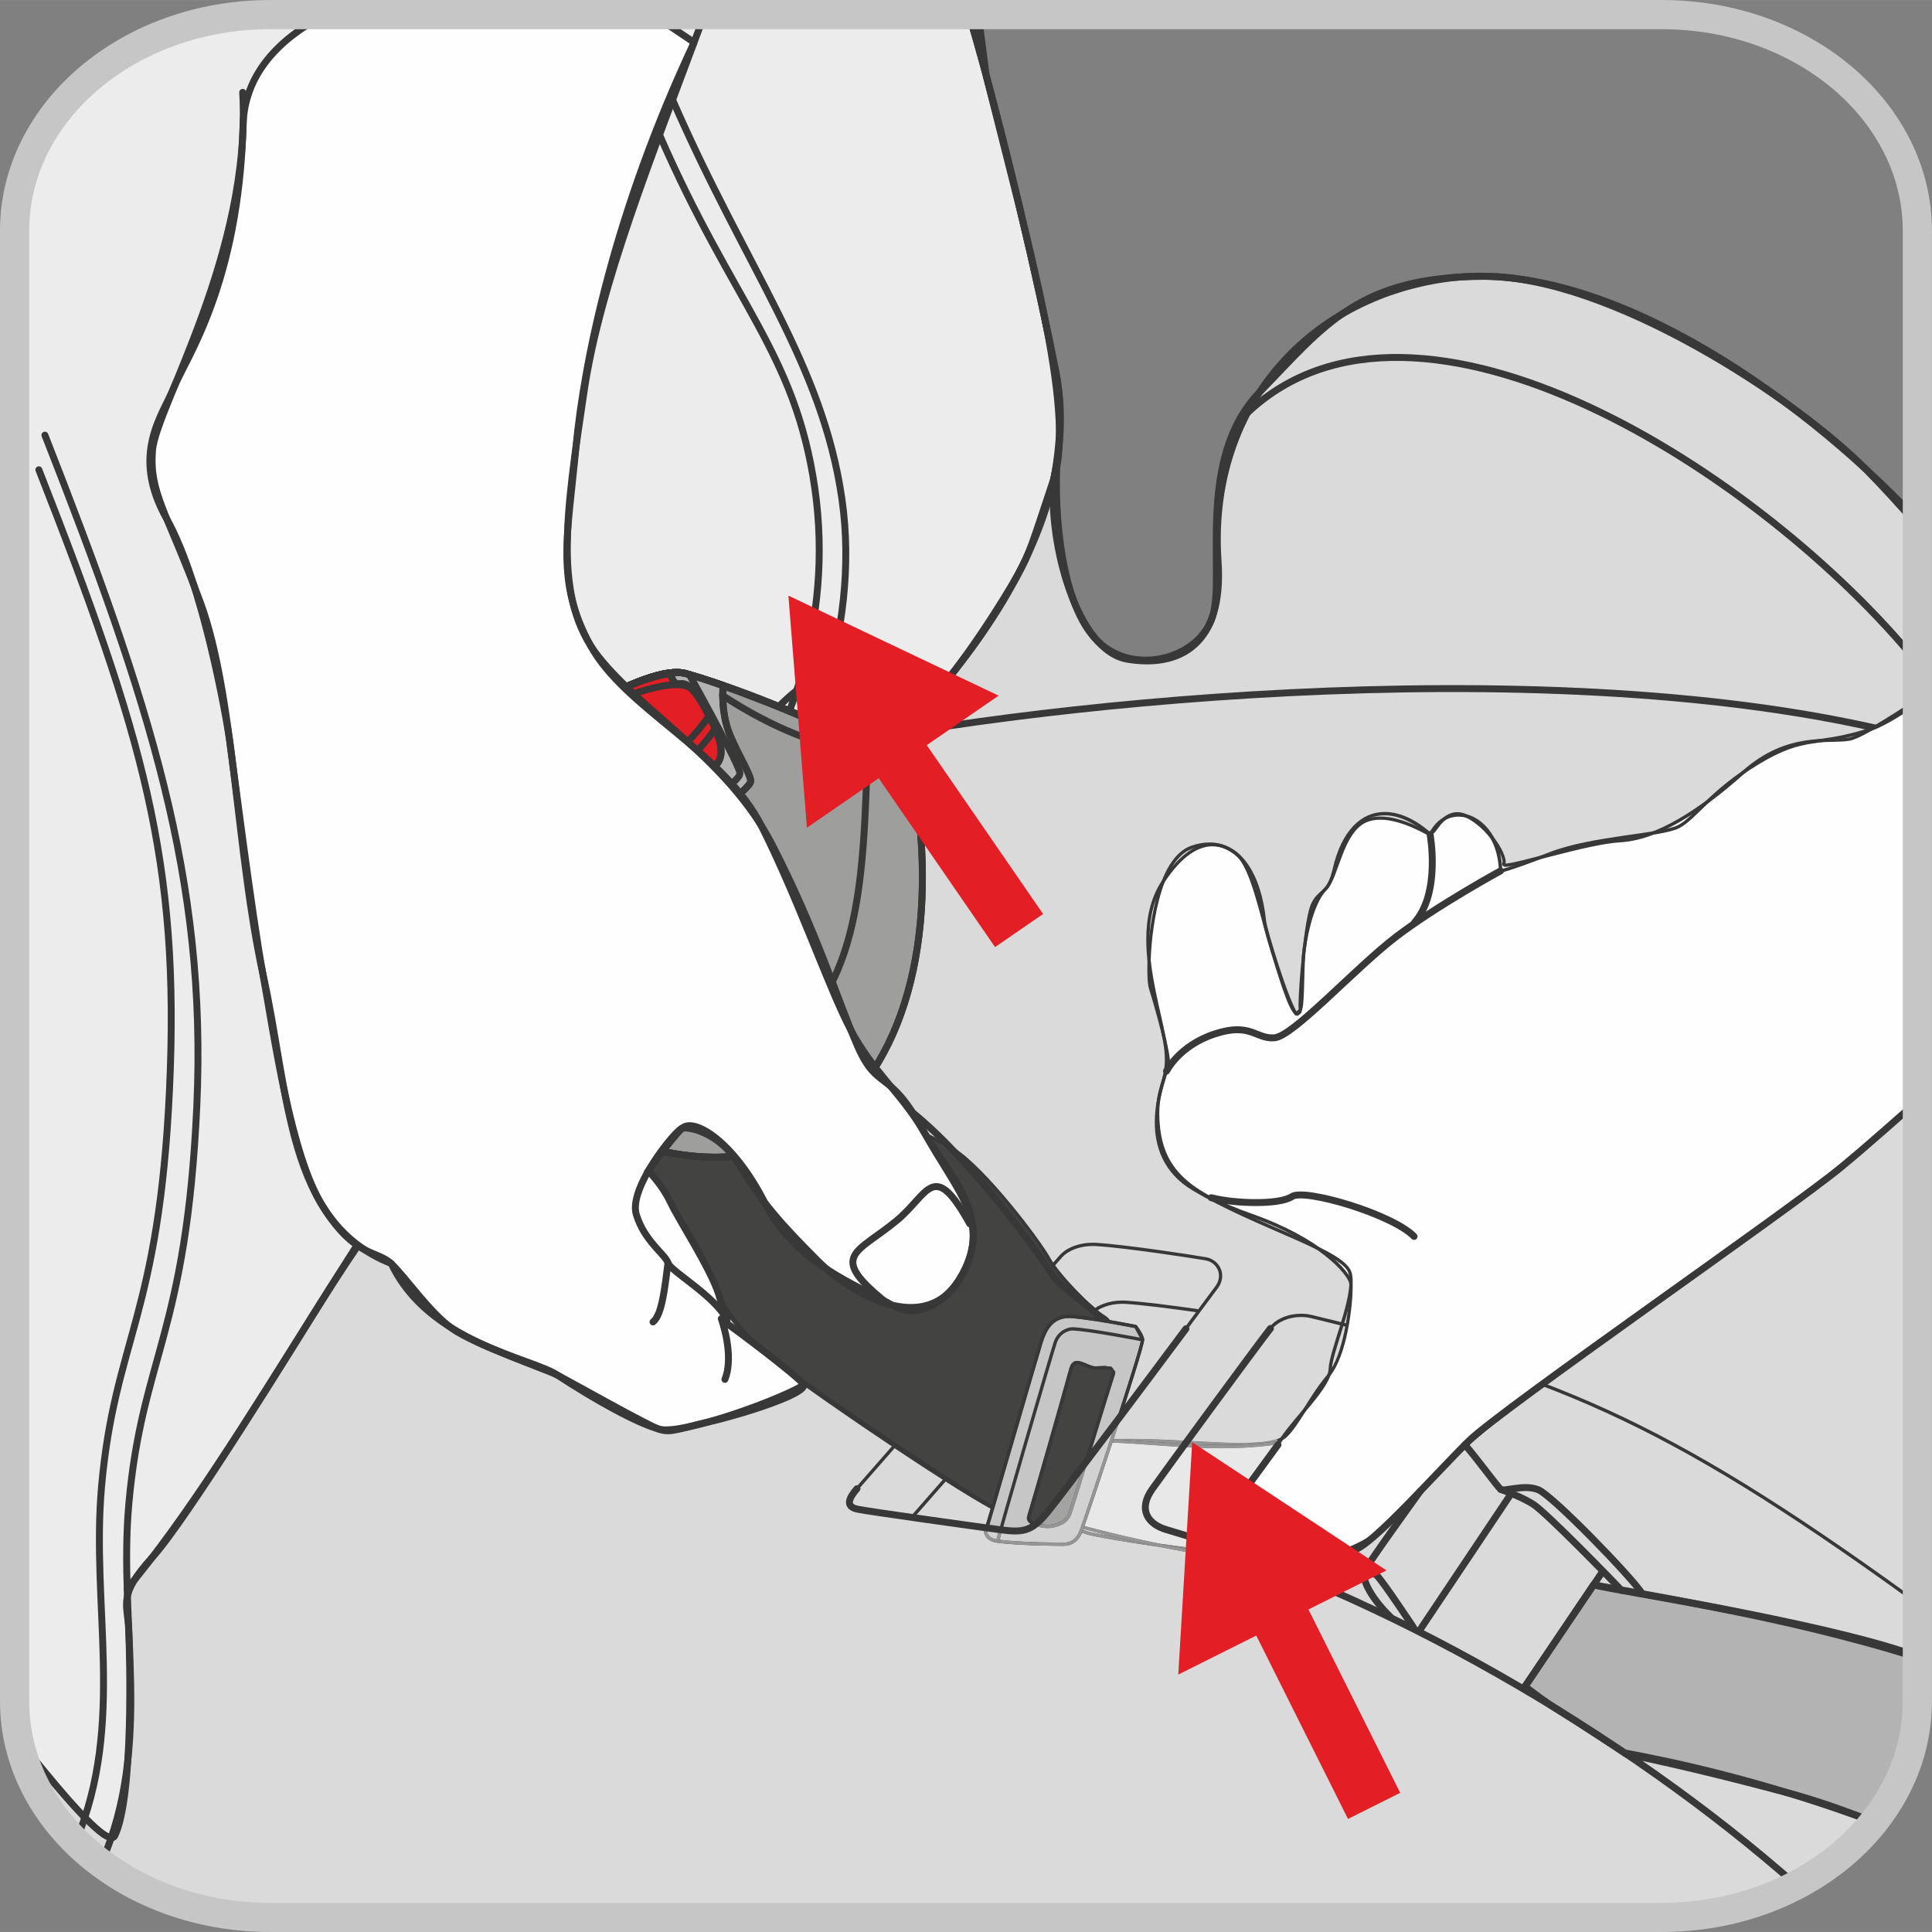 <?xml version="1.0" encoding="UTF-8"?>
<!DOCTYPE svg PUBLIC "-//W3C//DTD SVG 1.1//EN" "http://www.w3.org/Graphics/SVG/1.1/DTD/svg11.dtd">
<!-- Creator: CorelDRAW 2017 -->
<svg xmlns="http://www.w3.org/2000/svg" xml:space="preserve" width="21.309mm" height="21.309mm" version="1.1" style="shape-rendering:geometricPrecision; text-rendering:geometricPrecision; image-rendering:optimizeQuality; fill-rule:evenodd; clip-rule:evenodd"
viewBox="0 0 443.57 443.56"
 xmlns:xlink="http://www.w3.org/1999/xlink">
 <rect x="0" y="0" width="443.57" height="443.56" fill="#808080" stroke="none"/>
 <defs>
  <style type="text/css">
   <![CDATA[
    .str4 {stroke:#E31E25;stroke-width:13.4;stroke-miterlimit:4}
    .str0 {stroke:#373837;stroke-width:1.59;stroke-miterlimit:10}
    .str1 {stroke:#373837;stroke-width:1.59;stroke-miterlimit:22.926}
    .str5 {stroke:#C7C6C6;stroke-width:6.7;stroke-linecap:round;stroke-miterlimit:10}
    .str2 {stroke:#373837;stroke-width:1.59;stroke-linecap:round;stroke-miterlimit:22.926}
    .str3 {stroke:#373837;stroke-width:1.59;stroke-linecap:round;stroke-linejoin:round;stroke-miterlimit:22.926}
    .fil4 {fill:none}
    .fil11 {fill:none;fill-rule:nonzero}
    .fil10 {fill:#FEFEFE}
    .fil6 {fill:#ECECEC}
    .fil3 {fill:#DADADA}
    .fil12 {fill:#C6C6C6}
    .fil8 {fill:#B3B3B3}
    .fil7 {fill:#9E9E9D}
    .fil5 {fill:#434342}
    .fil9 {fill:#E31E25}
    .fil14 {fill:#E8E8E8;fill-rule:nonzero}
    .fil0 {fill:#DADADA;fill-rule:nonzero}
    .fil15 {fill:#D2D2D2;fill-rule:nonzero}
    .fil16 {fill:#A3A3A2;fill-rule:nonzero}
    .fil2 {fill:#434342;fill-rule:nonzero}
    .fil17 {fill:#E31E25;fill-rule:nonzero}
    .fil13 {fill:#959596;fill-rule:nonzero}
    .fil1 {fill:#373837;fill-rule:nonzero}
   ]]>
  </style>
 </defs>
 <g id="Слой_x0020_1">
  <path class="fil0" d="M257.51 326.94c0,0 -5.02,26.18 -10.68,27.64 -5.66,1.46 -20.11,1.67 -20.11,-0.21 0,-1.89 1.89,-2.51 1.89,-2.51 0,0 5.66,1.88 7.96,-0.21 2.31,-2.09 21.35,-25.97 21.35,-25.97l-0.42 1.26z"/>
  <path class="fil1" d="M257.51 326.94l0.37 0.07c0,0.01 -1.26,6.56 -3.23,13.31 -2.02,6.75 -4.51,13.67 -7.73,14.63 -2.89,0.75 -7.94,1.16 -12.29,1.16 -2.16,0 -4.15,-0.1 -5.63,-0.33 -0.73,-0.11 -1.34,-0.26 -1.8,-0.45l-0.86 -0.96c0.03,-2.19 2.11,-2.86 2.14,-2.87l0.12 -0.04 0.12 0.04c0.01,0 2.3,0.76 4.49,0.76 1.23,0 2.39,-0.24 3.09,-0.9 1.09,-0.98 6.46,-7.51 11.51,-13.73 5.04,-6.23 9.8,-12.18 9.81,-12.19l1.34 -1.68 -1.1 3.29 -0.36 -0.12 0.37 0.07 -0.37 -0.07 -0.36 -0.12 0.42 -1.26 0.36 0.12 0.3 0.24c-0.02,0.02 -19.02,23.84 -21.41,26.01 -0.94,0.85 -2.28,1.09 -3.6,1.09 -2.36,0 -4.71,-0.79 -4.73,-0.79l0.12 -0.36 0.12 0.36 -0.82 0.48c-0.42,0.35 -0.81,0.87 -0.81,1.67l0.04 0.05c0.21,0.23 1.19,0.53 2.53,0.68 1.35,0.16 3.09,0.24 4.96,0.24 4.3,0 9.33,-0.42 12.1,-1.14 2.44,-0.51 5.29,-7.4 7.19,-14.11 1.96,-6.7 3.21,-13.23 3.21,-13.24l0.01 -0.02 0.01 -0.02 0.36 0.12z"/>
  <path class="fil2" d="M250.18 336.56l-4.82 14.03c0,0 -0.62,0.42 -1.67,0.42 -1.04,0 -5.44,-0.21 -5.44,-0.21l11.93 -14.24z"/>
  <path class="fil1" d="M250.18 336.56l0.36 0.12 -4.86 14.15 -0.1 0.07c-0.04,0.02 -0.73,0.48 -1.89,0.48 -1.07,0 -5.46,-0.22 -5.46,-0.22l-0.76 -0.04 13.73 -16.39 -0.66 1.94 -0.36 -0.12 0.29 0.24 -11.93 14.24 -0.29 -0.24 0.02 -0.38c0,0 4.4,0.22 5.42,0.21l1.1 -0.19 0.36 -0.17 0.21 0.32 -0.36 -0.12 4.82 -14.03 0.36 0.12 0.29 0.24 -0.29 -0.24z"/>
  <path class="fil2" d="M256.04 329.87c0.84,0 39.79,0.84 39.79,0.84l-19.68 28.9 -27.43 -6.28 7.33 -23.46z"/>
  <path class="fil1" d="M256.04 329.87l0 -0.38c0.85,0 39.79,0.84 39.79,0.84l0.7 0.01 -20.22 29.69 -28.08 -6.43 7.53 -24.11 0.28 0 0 0.38 0.36 0.11 -7.2 23.07 26.78 6.12 19.53 -28.68 0.32 0.21 -0.01 0.37c-0.04,0 -38.96,-0.83 -39.78,-0.83l0 -0.38 0.36 0.11 -0.36 -0.11z"/>
  <path class="fil3" d="M242.7 105.31c-0.75,12.81 0.95,33.68 9.31,41.89 8.36,8.22 23.38,3.98 26.39,-5.68 3.02,-9.66 -4.02,-36.28 10.86,-51.55 14.87,-15.27 22.61,-26.49 51.51,-26.53 28.91,-0.05 71.64,28.09 87.62,44.29 3.33,3.38 7.38,7.74 11.83,12.87l0 269.98 0 0c0,27.42 -26.27,49.65 -58.67,49.65l-319.54 0 0 0c-32.39,0 -58.66,-22.23 -58.66,-49.65l0 -139.63c8.98,-47.6 16.7,-87.37 16.7,-87.37l156.41 -70.98 51.2 -7.55 15.04 20.27z"/>
  <path class="fil4 str0" d="M242.7 105.31c-0.75,12.81 0.95,33.68 9.31,41.89 8.36,8.22 23.38,3.98 26.39,-5.68 3.02,-9.66 -4.02,-36.28 10.86,-51.55 14.87,-15.27 22.61,-26.48 51.51,-26.53 28.91,-0.05 71.64,28.09 87.62,44.3 3.33,3.38 7.38,7.74 11.83,12.86m-436.87 130.35c8.98,-47.6 16.7,-87.37 16.7,-87.37l156.41 -70.98 51.2 -7.55 15.04 20.27"/>
  <path class="fil4 str1" d="M188.65 171.82c52.08,-11.06 173.71,-23.28 251.57,-2.28"/>
  <path class="fil1" d="M208.95 348.28c12.24,-13.98 39.79,-45.4 41.15,-46.87 1.66,-1.8 4.52,-2.83 7.56,-2.83l0.76 0.02c3.93,0.23 10.96,1.15 16.68,1.97l0.32 0.43 -0.43 0.32c-5.71,-0.82 -12.74,-1.73 -16.61,-1.96l-0.71 -0.02c-2.88,-0.01 -5.56,1 -7.01,2.59 -1.32,1.45 -28.9,32.88 -41.13,46.85l-0.54 0.04 -0.04 -0.53z"/>
  <path class="fil1" d="M291.68 305l0.3 0.24c-3.35,4.24 -23.85,32.24 -27.14,36.89 -1.07,1.49 -1.51,2.82 -1.51,3.95 0,2.26 1.78,3.94 4.6,4.76 49.18,14.34 105.51,46.92 144.83,81.77l-0.71 0.38c-39.22,-34.69 -95.37,-67.15 -144.33,-81.41 -2.98,-0.86 -5.15,-2.78 -5.15,-5.5 0,-1.34 0.52,-2.81 1.64,-4.39 3.31,-4.65 23.79,-32.63 27.16,-36.91l0.3 0.24zm135.03 117.26c3.8,-8.06 9.33,-20.12 13.44,-29.15 -0.05,0.76 -0.11,1.52 -0.2,2.27 -3.63,7.96 -8.11,17.73 -11.56,25.09 -0.54,0.61 -1.1,1.21 -1.68,1.79zm13.52 -53.5c-0.72,-0.69 -1.51,-1.35 -2.36,-1.96 -56.65,-40.93 -82.12,-50.92 -136.81,-64.15 -0.77,-0.19 -1.56,-0.28 -2.35,-0.28 -2.69,0 -5.32,1.05 -6.72,2.86l-0.3 -0.24 -0.3 -0.24c1.61,-2.04 4.44,-3.14 7.32,-3.14 0.85,0 1.7,0.1 2.53,0.3 54.72,13.22 80.42,23.31 137.08,64.27 0.67,0.49 1.31,1.01 1.91,1.54l0 1.03z"/>
  <path class="fil1" d="M251.62 285.71l0.02 -0.38c6.67,0.39 22.3,2.78 25.25,3.31 2.21,0.4 3.73,2.22 3.72,4.29 0,0.91 -0.29,1.87 -0.92,2.75 -1.97,2.72 -35.38,47.49 -38.99,51.87 -2.64,3.22 -4.64,4.33 -7.7,4.31 -1.1,-0.01 -2.35,-0.14 -3.84,-0.34 -5.57,-0.75 -29.5,-4.07 -32.35,-4.67 -1.37,-0.26 -2.17,-0.97 -2.15,-1.95 0.01,-1.05 0.77,-2.15 1.81,-3.38 1.95,-2.25 45.15,-51.52 46.85,-53.37 1.65,-1.81 4.5,-2.84 7.54,-2.84l0.78 0.02 -0.02 0.38 -0.02 0.38 -0.74 -0.02c-2.87,-0.01 -5.54,1 -6.98,2.59 -1.68,1.81 -44.89,51.11 -46.83,53.36 -1.03,1.17 -1.66,2.25 -1.64,2.89 0.02,0.52 0.3,0.92 1.55,1.2 2.76,0.58 26.75,3.92 32.3,4.66 1.48,0.2 2.7,0.32 3.74,0.32 2.86,-0.01 4.48,-0.87 7.11,-4.03 3.57,-4.32 37.02,-49.13 38.96,-51.83 0.55,-0.76 0.79,-1.56 0.79,-2.31 0,-1.7 -1.23,-3.21 -3.1,-3.55 -2.9,-0.51 -18.58,-2.91 -25.16,-3.28l0.02 -0.38z"/>
  <path class="fil5" d="M176.57 311.33c8.94,7.23 50.71,35.1 53.76,35.97 3.05,0.86 13.65,-25.39 14.43,-30.58 0.79,-5.18 4.95,-10.82 7.46,-9.88 2.51,0.93 4.03,-2.87 1.28,-4.52 -2.75,-1.65 -10.39,-9.23 -12.74,-13.47 -2.35,-4.24 -14.84,-20.62 -21.86,-25.01 -7.02,-4.41 -28.23,-13.23 -30.59,-14.03 -2.36,-0.78 -35.49,1.26 -35.49,1.26l-10.68 11.62c0,0 5.04,2.1 10.41,11.28 5.38,9.18 10.42,16.26 12.45,23.12 2.05,6.86 11.57,14.24 11.57,14.24z"/>
  <path class="fil1" d="M176.81 311.04c4.44,3.59 17.13,12.37 29.06,20.35 5.96,3.99 11.75,7.78 16.23,10.63 4.46,2.84 7.72,4.76 8.33,4.92l0.05 0.01c0.15,0.03 0.66,-0.28 1.22,-0.97 4.05,-4.79 12.05,-24.98 12.68,-29.3 0.37,-2.47 1.48,-5.01 2.82,-6.95 1.36,-1.93 2.9,-3.33 4.43,-3.36l0.72 0.13 0.63 0.12c0.91,0 1.59,-0.85 1.6,-1.87 -0.01,-0.74 -0.36,-1.53 -1.28,-2.08 -2.86,-1.73 -10.45,-9.26 -12.88,-13.61 -2.29,-4.17 -14.83,-20.58 -21.73,-24.87 -6.95,-4.37 -28.21,-13.22 -30.51,-13.99 -0.24,-0.09 -1.45,-0.16 -3.12,-0.15 -8.86,0 -32.19,1.44 -32.23,1.44l-0.02 -0.38 0.28 0.26 -10.68 11.62 -0.28 -0.25 0.15 -0.35c0.07,0.03 5.18,2.19 10.6,11.43 5.37,9.17 10.42,16.24 12.49,23.21 0.98,3.31 3.84,6.85 6.46,9.53 2.61,2.68 4.98,4.5 4.98,4.51l-0.46 0.6c-0.01,-0.03 -9.58,-7.37 -11.7,-14.43 -2,-6.77 -7.03,-13.84 -12.42,-23.03 -2.66,-4.55 -5.24,-7.34 -7.14,-8.98 -0.95,-0.82 -1.73,-1.36 -2.27,-1.69l-0.82 -0.45 -0.51 -0.21 11.15 -12.13 0.15 -0.01c0.01,0 23.36,-1.45 32.27,-1.45 1.72,0.01 2.84,0.04 3.36,0.2 2.42,0.81 23.58,9.61 30.68,14.06 7.16,4.5 19.58,20.82 21.99,25.15 2.28,4.13 9.97,11.77 12.61,13.32 1.15,0.68 1.66,1.75 1.65,2.74 0,1.34 -0.93,2.62 -2.36,2.63l-0.9 -0.17 -0.45 -0.08c-1.01,-0.03 -2.53,1.18 -3.81,3.04 -1.28,1.85 -2.35,4.31 -2.69,6.63 -0.4,2.66 -3.17,10.27 -6.24,17.31 -1.54,3.52 -3.16,6.87 -4.6,9.35 -0.72,1.25 -1.4,2.28 -2.01,3.01 -0.62,0.73 -1.14,1.21 -1.8,1.24l-0.26 -0.04c-0.91,-0.27 -4.02,-2.15 -8.53,-5.01 -13.47,-8.56 -38.62,-25.58 -45.37,-31.03l0.48 -0.59z"/>
  <path class="fil6" d="M226.46 17.5c9.49,38.03 20.64,76.88 15.47,92.45 -5.16,15.58 -5.6,17.18 -8.23,21.96 -2.65,4.8 -12.47,20.77 -21.23,30.05 -8.76,9.27 -23.54,24.13 -28.77,27.1 -5.23,2.95 -4.93,4.66 -6.41,4.91 -1.48,0.25 -74.28,75.63 -77.89,73.2 -3.62,-2.44 -20.02,22.72 -25.79,31.9 -5.75,9.18 -30.77,49.88 -38.69,58.54 -7.92,8.65 -5.62,10.57 -5.37,16.52 0.25,5.95 1.17,38.35 -3.19,47.33 -1.33,2.75 -10.31,-7.15 -22.13,-22.21 -0.59,-2.82 -0.89,-5.71 -0.89,-8.67l0 -337.57 0 0c0,-27.41 26.27,-49.64 58.66,-49.64l162.6 0 1.84 14.14z"/>
  <path class="fil4 str0" d="M226.46 17.5c9.49,38.03 20.64,76.88 15.47,92.45 -5.16,15.58 -5.6,17.18 -8.23,21.96 -2.65,4.8 -12.47,20.77 -21.23,30.05 -8.76,9.27 -23.54,24.13 -28.77,27.1 -5.23,2.95 -4.93,4.66 -6.41,4.91 -1.48,0.25 -74.28,75.63 -77.89,73.2 -3.62,-2.44 -20.02,22.72 -25.79,31.9 -5.75,9.18 -30.77,49.88 -38.69,58.54 -7.92,8.65 -5.62,10.57 -5.37,16.52 0.25,5.95 1.17,38.35 -3.19,47.33 -1.33,2.75 -10.31,-7.15 -22.13,-22.21m220.38 -395.89l1.84 14.14"/>
  <path class="fil4 str2" d="M29.19 364.76c26.78,-31.81 56.79,-91.82 92.79,-135.62 36,-43.81 53.74,-65.21 60.94,-70.61"/>
  <path class="fil4 str2" d="M151.42 30.95c17.07,39.19 31.16,49.98 35.66,81.18 4.49,31.19 -6.89,57.85 -16.35,71.68"/>
  <path class="fil4 str2" d="M177.3 193.96c30.39,-22.43 73.38,-66.46 65.14,-108.39 -3.84,-19.53 -12.07,-55.52 -19.97,-82.22"/>
  <path class="fil4 str2" d="M154.42 22.92c17.07,39.18 34.39,60.45 38.88,91.65 4.5,31.2 -9.03,61.19 -18.5,75.01"/>
  <path class="fil7" d="M109.23 240.69c24.97,22.17 52.68,31.02 74.89,20.7 21.29,-12.1 30.33,-39.87 26.98,-73.19 -0.78,-7.79 -6.48,-14.05 -10.88,-16.27 -15.24,-7.72 -32.09,-14.3 -42.69,-17.28 -4.61,-1.29 -12.84,2.09 -23.8,7.98 -11.15,5.51 -18.68,10.24 -20.35,14.77 -3.78,10.38 -8.29,27.97 -10.95,44.92 -0.77,4.88 0.96,13.18 6.8,18.37z"/>
  <path class="fil4 str0" d="M109.23 240.69c24.97,22.17 52.68,31.02 74.89,20.7 21.29,-12.1 30.33,-39.87 26.98,-73.19 -0.78,-7.79 -6.48,-14.05 -10.88,-16.27 -15.24,-7.72 -32.09,-14.3 -42.69,-17.28 -4.61,-1.29 -12.84,2.09 -23.8,7.98 -11.15,5.51 -18.68,10.24 -20.35,14.77 -3.78,10.38 -8.29,27.97 -10.95,44.92 -0.77,4.88 0.96,13.18 6.8,18.37"/>
  <path class="fil4 str3" d="M109.23 240.69c24.97,22.17 52.68,31.02 74.89,20.7 21.29,-12.1 30.33,-39.87 26.98,-73.19 -0.78,-7.79 -6.48,-14.05 -10.88,-16.27 -15.24,-7.72 -32.09,-14.3 -42.69,-17.28 -4.61,-1.29 -12.84,2.09 -23.8,7.98 -11.15,5.51 -18.68,10.24 -20.35,14.77 -3.78,10.38 -8.29,27.97 -10.95,44.92 -0.77,4.88 0.96,13.18 6.8,18.37"/>
  <path class="fil8" d="M165.99 157.35c-3.1,-1.07 -5.96,-1.99 -8.45,-2.7 -4.63,-1.29 -12.84,2.1 -23.81,7.99 -11.15,5.51 -18.69,10.24 -20.33,14.76 -0.92,2.5 -1.87,5.43 -2.83,8.66l0.12 0.08c1.59,0.98 5.22,3.43 7.47,6.59 2.92,4.16 5.21,10.24 6.51,11.18 1.32,0.94 14.16,-2.84 25.48,-9.08 11.65,-5.6 22.21,-13.88 22.21,-15.49 0,-1.62 -3.77,-7.56 -5.23,-11.84 -1.41,-4.19 -1.21,-8.3 -1.14,-10.16z"/>
  <path class="fil4 str0" d="M165.99 157.35c-3.1,-1.07 -5.96,-1.99 -8.45,-2.7 -4.63,-1.29 -12.84,2.1 -23.81,7.99 -11.15,5.51 -18.69,10.24 -20.33,14.76 -0.92,2.5 -1.87,5.43 -2.83,8.66l0.12 0.08c1.59,0.98 5.22,3.43 7.47,6.59 2.92,4.16 5.21,10.24 6.51,11.18 1.32,0.94 14.16,-2.84 25.48,-9.08 11.65,-5.6 22.21,-13.88 22.21,-15.49 0,-1.62 -3.77,-7.56 -5.23,-11.84 -1.41,-4.19 -1.21,-8.3 -1.14,-10.16"/>
  <path class="fil4 str3" d="M165.99 157.35c-3.1,-1.07 -5.96,-1.99 -8.45,-2.7 -4.63,-1.29 -12.84,2.1 -23.81,7.99 -11.15,5.51 -18.69,10.24 -20.33,14.76 -0.92,2.5 -1.87,5.43 -2.83,8.66l0.12 0.08c1.59,0.98 5.22,3.43 7.47,6.59 2.92,4.16 5.21,10.24 6.51,11.18 1.32,0.94 14.16,-2.84 25.48,-9.08 11.65,-5.6 22.21,-13.88 22.21,-15.49 0,-1.62 -3.77,-7.56 -5.23,-11.84 -1.41,-4.19 -1.21,-8.3 -1.14,-10.16"/>
  <path class="fil4 str3" d="M199.17 171.4c-14.77,-7.37 -34.81,-14.86 -41.64,-16.74 -4.61,-1.29 -12.84,2.09 -23.8,7.98 -11.16,5.51 -18.46,10.44 -20.35,14.77 -1.37,3.13 -7.98,26.99 -10.64,42.91 26.54,19.14 48.16,33.54 71.88,22.46 22.82,-12.9 23.64,-38.97 24.56,-71.38"/>
  <path class="fil4 str3" d="M103.23 221.43c0,0 8.01,-10.58 9.07,-33.73"/>
  <path class="fil4 str3" d="M198.17 172.5c0,0 -12.96,-0.18 -32.28,-12.83"/>
  <path class="fil4 str3" d="M112.99 178.85l11.61 22.49c0,0 9.63,-2.34 19.59,-7.47 9.96,-5.13 26.17,-13.89 25.68,-16.46 -0.43,-2.27 -9.42,-18.6 -11.56,-22.46"/>
  <path class="fil9" d="M133.73 162.64c8.44,-4.53 15.3,-7.39 20.09,-8.02 2.23,5.97 2.37,-2.67 8.54,8.89 5.93,11.07 2.74,12.31 -2.46,14.99 -9.54,4.91 -19.07,9.83 -28.61,14.75 -5.2,2.68 -8.07,4.56 -13.56,-6.73 -5.74,-11.79 1.33,-6.86 -2.19,-12.17 3.3,-3.53 9.6,-7.46 18.2,-11.71z"/>
  <path class="fil4 str0" d="M133.73 162.64c8.44,-4.53 15.3,-7.39 20.09,-8.02 2.23,5.97 2.37,-2.67 8.54,8.89 5.93,11.07 2.74,12.31 -2.46,14.99 -9.54,4.91 -19.07,9.83 -28.61,14.75 -5.2,2.68 -8.07,4.56 -13.56,-6.73 -5.74,-11.79 1.33,-6.86 -2.19,-12.17 3.3,-3.53 9.6,-7.46 18.2,-11.71"/>
  <path class="fil4 str3" d="M133.73 162.64c8.44,-4.53 15.3,-7.39 20.09,-8.02 2.23,5.97 2.37,-2.67 8.54,8.89 5.93,11.07 2.74,12.31 -2.46,14.99 -9.54,4.91 -19.07,9.83 -28.61,14.75 -5.2,2.68 -8.07,4.56 -13.56,-6.73 -5.74,-11.79 1.33,-6.86 -2.19,-12.17 3.3,-3.53 9.6,-7.46 18.2,-11.71"/>
  <path class="fil4 str3" d="M162.64 164.57c-9.26,13.34 -28.03,23.01 -44.21,22.79"/>
  <path class="fil4 str3" d="M164.1 167.45c-9.26,13.34 -28.02,23.01 -44.21,22.78"/>
  <path class="fil4 str3" d="M159.74 159.26c-3.67,-9.03 -48.9,14.12 -43.85,22.9"/>
  <path class="fil8" d="M159.41 249.01l29.26 -15.08c2.31,-1.18 5.12,4.63 2.93,5.76l-29.26 15.08c-2.41,1.23 -5.35,-4.51 -2.93,-5.76z"/>
  <path class="fil4 str0" d="M159.41 249.01l29.26 -15.08c2.31,-1.18 5.12,4.63 2.93,5.76l-29.26 15.08c-2.41,1.23 -5.35,-4.51 -2.93,-5.76"/>
  <path class="fil4 str3" d="M159.41 249.01l29.26 -15.08c2.31,-1.18 5.12,4.63 2.93,5.76l-29.26 15.08c-2.41,1.23 -5.35,-4.51 -2.93,-5.76"/>
  <path class="fil4 str3" d="M157.53 154.66c-4.63,-1.29 -12.84,2.1 -23.8,7.98 -11.16,5.52 -18.69,10.24 -20.34,14.77 -3.79,10.38 -8.3,27.96 -10.96,44.92 -0.76,4.88 0.98,13.18 6.81,18.37 16.21,14.4 33.59,23.18 49.87,24.73 3.95,0.38 7.84,0.33 11.63,-0.17"/>
  <path class="fil4 str3" d="M157.53 154.66c-4.63,-1.29 -12.84,2.1 -23.8,7.98 -11.16,5.52 -18.69,10.24 -20.34,14.77 -2.17,5.93 -4.58,14.21 -6.72,23.39"/>
  <path class="fil10" d="M159.38 9.69c-18.08,38.45 -25.2,72.41 -27.16,93.11 -1.95,20.69 -4.66,30.67 3.3,45.33 7.97,14.65 30.64,24.27 39.29,41.47 8.64,17.19 15.49,37.35 20.52,46.86 5.03,9.51 11.43,14.36 16.54,22.98 5.11,8.62 12.51,16.3 11.49,25.86 -1.04,9.56 -10.45,19.07 -18.46,14.39 -8.02,-4.68 -22.18,-9.44 -29.31,-23.55 -7.13,-14.11 -16.32,-19.67 -19,-17.08 -2.67,2.59 -7.75,9.79 -7.75,9.79 0,0 3.11,3.01 5.08,7.17 1.97,4.16 9.14,15.11 11.07,21.09 1.94,5.98 0.78,6.07 2.04,6.87 1.26,0.78 15.88,11.78 17.4,13.78 1.52,2 -13.6,6.82 -21.22,8.57 -7.62,1.75 -9.2,2.72 -11.88,1.81 -2.69,-0.91 -20.94,-11.19 -23.39,-12.45 -2.46,-1.26 -18.9,-6.92 -24.2,-10.73 -5.3,-3.83 -10.55,-11.66 -13.91,-14.84 -3.36,-3.18 -8.31,-1.29 -15.73,-13.15 -7.42,-11.86 -11.16,-39.33 -13.75,-53.38 -2.58,-14.04 -6.97,-48.88 -7.65,-53.73 -0.69,-4.88 -6.1,-35.92 -14.43,-50.74 -8.34,-14.82 -0.95,-23.71 1.7,-30.25 2.65,-6.54 14.85,-23.57 15.84,-60.13 0.31,-11.71 8.2,-19.78 18.76,-25.35l75.35 0 9.44 6.34z"/>
  <path class="fil4 str0" d="M159.38 9.69c-18.08,38.45 -25.2,72.41 -27.16,93.11 -1.95,20.69 -4.66,30.67 3.3,45.33 7.97,14.65 30.64,24.27 39.29,41.47 8.64,17.19 15.49,37.35 20.52,46.86 5.03,9.51 11.43,14.36 16.54,22.98 5.11,8.62 12.51,16.3 11.49,25.86 -1.04,9.56 -10.45,19.07 -18.46,14.39 -8.02,-4.68 -22.18,-9.44 -29.31,-23.55 -7.13,-14.11 -16.32,-19.67 -19,-17.08 -2.67,2.59 -7.75,9.79 -7.75,9.79 0,0 3.11,3.01 5.08,7.17 1.97,4.16 9.14,15.11 11.07,21.09 1.94,5.98 0.78,6.07 2.04,6.87 1.26,0.78 15.88,11.78 17.4,13.78 1.52,2 -13.6,6.82 -21.22,8.57 -7.62,1.75 -9.2,2.72 -11.88,1.81 -2.69,-0.91 -20.94,-11.19 -23.39,-12.45 -2.46,-1.26 -18.9,-6.92 -24.2,-10.73 -5.3,-3.83 -10.55,-11.66 -13.91,-14.84 -3.36,-3.18 -8.31,-1.29 -15.73,-13.15 -7.42,-11.86 -11.16,-39.33 -13.75,-53.38 -2.58,-14.04 -6.97,-48.88 -7.65,-53.73 -0.69,-4.88 -6.1,-35.92 -14.43,-50.74 -8.34,-14.82 -0.95,-23.71 1.7,-30.25 2.65,-6.54 14.85,-23.57 15.84,-60.13 0.31,-11.71 8.2,-19.78 18.76,-25.35m75.35 0l9.44 6.34"/>
  <path class="fil4 str3" d="M440.22 119.39c-28.8,-30.58 -73.49,-60.26 -108.06,-55.47 -32.57,4.51 -54.91,30.43 -52.5,64.94 1.34,19.36 -9.1,24.43 -20.78,22.49 -11.7,-1.95 -18.21,-26.63 -16.95,-41.41"/>
  <path class="fil10" d="M440.22 253.3c-9.75,8 -22.38,18.62 -31.14,24.94 -13.11,9.47 -42.5,30.42 -51.19,36.79 -8.69,6.38 -20.3,15.33 -26.77,22.08 -6.48,6.75 -14.29,18.95 -28.95,20.25 -14.65,1.31 -49.83,-4.49 -52.47,-5.4 -2.62,-0.92 -6.4,-1.18 -4.12,-4.3 0.71,-0.97 -5.4,-10.14 1.03,-12.24 2.77,-0.9 4.71,-4.42 8.56,-4.6 5.57,-0.24 11.75,0.07 17.59,0.37 10.43,0.56 19.75,1.11 22.43,-1.49 2.96,-2.86 5.55,-8.79 9.8,-13.87 4.27,-5.06 5.41,-18.35 5.16,-21.01 -0.25,-2.65 -7.57,-10.44 -22.66,-15.71 -15.07,-5.26 -20.73,-10.76 -21.6,-20.81 -0.87,-10.05 3.3,-9.74 1.41,-19.75 -1.87,-10.02 -7.31,-25.51 -0.24,-36.22 7.07,-10.7 13.28,-9.18 16.85,-6.21 3.57,2.97 5.68,14.08 7.55,20.12 1.87,6.04 4.46,15.53 6.24,16.57 1.78,1.03 1.04,-9.98 1.71,-14.96 0.67,-4.97 2.25,-11.08 4.94,-13.83 2.69,-2.73 3.56,-13.03 9.13,-15.54 5.57,-2.51 14.04,2.84 14.83,3.12 0.35,0.11 0.99,-1.14 2.04,-2.39 1.38,-1.66 3.46,-3.31 6.46,-1.81 5.25,2.64 9.14,9.39 8.4,10.97 -0.73,1.58 18.37,-4.91 26.74,-5.38 8.36,-0.48 17.96,-6.5 28.23,-15.66 10.28,-9.17 19.63,-6.81 24.42,-7.67 2.26,-0.41 8.7,-4.36 15.59,-8.94l0 92.57z"/>
  <path class="fil1" d="M440.22 253.79c-9.71,7.97 -22.22,18.47 -30.92,24.75 -13.11,9.47 -42.5,30.42 -51.19,36.79 -8.68,6.37 -20.29,15.33 -26.72,22.04 -6.43,6.69 -14.32,19.03 -29.19,20.36 -1.5,0.14 -3.19,0.2 -5.05,0.2 -16.5,-0.01 -45.08,-4.76 -47.58,-5.62 -1,-0.35 -2.2,-0.6 -3.2,-0.99 -0.97,-0.37 -1.87,-0.94 -1.88,-2 0,-0.57 0.26,-1.18 0.78,-1.89l0.08 0.06 -0.1 -0.02 0.02 -0.04 0.08 0.06 -0.1 -0.02 0.01 -0.05c0.04,-0.85 -2,-4.64 -2,-7.82 -0.02,-1.91 0.82,-3.78 3.24,-4.54 2.56,-0.77 4.58,-4.39 8.67,-4.61 1.41,-0.07 2.86,-0.09 4.33,-0.09 8.72,0 18.28,0.92 25.39,0.92 4.93,0.02 8.7,-0.49 10.05,-1.85 2.87,-2.75 5.49,-8.72 9.78,-13.83 3.78,-4.44 5.12,-16 5.1,-19.88l-0.03 -0.85c-0.12,-2.28 -7.4,-10.21 -22.41,-15.38 -15.1,-5.24 -20.99,-10.92 -21.85,-21.14 -0.09,-0.98 -0.12,-1.86 -0.12,-2.67 0.01,-6.01 2.04,-7.66 2.03,-12.41 0,-1.27 -0.14,-2.76 -0.49,-4.63 -1.17,-6.27 -3.77,-14.75 -3.78,-22.91 0,-4.82 0.91,-9.53 3.6,-13.58 4.22,-6.4 8.22,-8.56 11.61,-8.56 2.33,0 4.3,1.01 5.8,2.26 3.77,3.21 5.77,14.28 7.67,20.3 0.94,3.03 2.05,6.9 3.15,10.15 1.06,3.23 2.27,5.89 2.91,6.2l0.04 0.01 -0.01 -0.01c0.14,-0.1 0.39,-0.88 0.49,-1.95 0.37,-3.26 0.17,-9.33 0.63,-12.73 0.68,-5.01 2.23,-11.15 5.05,-14.04 1.23,-1.21 2.15,-4.48 3.4,-7.72 1.26,-3.24 2.88,-6.54 5.85,-7.9 1.12,-0.5 2.33,-0.7 3.56,-0.7 5.24,0 11.03,3.64 11.56,3.81l-0.08 0.23 0 -0.24 0.08 0.01 -0.08 0.23 0 -0.24 0 0.1 -0.06 -0.1 0.06 -0.01 0 0.1 -0.06 -0.1c0.22,-0.11 0.97,-1.36 1.95,-2.5 1.01,-1.15 2.4,-2.3 4.27,-2.3 0.76,0 1.58,0.19 2.45,0.63 4.96,2.55 8.64,8.36 8.7,10.82l-0.12 0.65 -0.18 -0.08 0.19 0 -0.01 0.08 -0.18 -0.08 0.19 0 -0.22 0 0.08 -0.23 0.14 0.23 -0.22 0 0.08 -0.23 0.2 0.01c2.67,0.02 18.77,-5.2 26.3,-5.63 8.2,-0.45 17.76,-6.42 28.01,-15.56 10.38,-9.28 19.98,-6.91 24.6,-7.76 2.1,-0.36 8.71,-4.39 15.66,-9.02l0 0.91c-6.84,4.53 -13.11,8.4 -15.52,8.86 -4.96,0.87 -14.05,-1.48 -24.23,7.58 -10.31,9.18 -19.95,15.26 -28.47,15.75 -7.4,0.41 -23.32,5.61 -26.35,5.63l-0.46 -0.07 -0.36 -0.48 0.06 -0.24 0.05 -0.32c0.06,-1.88 -3.59,-7.84 -8.28,-10.15 -0.79,-0.39 -1.49,-0.55 -2.11,-0.55 -1.63,0 -2.92,1.09 -3.88,2.26l-1.23 1.62 -1.06 0.9 -0.16 -0.02c-0.77,-0.29 -6.34,-3.77 -11.32,-3.77 -1.15,0 -2.25,0.18 -3.25,0.63 -2.61,1.17 -4.21,4.27 -5.45,7.48 -1.26,3.21 -2.1,6.46 -3.56,7.98 -2.57,2.59 -4.19,8.68 -4.84,13.61 -0.31,2.33 -0.31,6.09 -0.42,9.26 -0.05,1.59 -0.13,3.02 -0.29,4.09l-0.34 1.33 -0.81 0.67 -0.41 -0.12c-1.14,-0.73 -2.11,-3.33 -3.26,-6.62 -1.1,-3.27 -2.22,-7.15 -3.16,-10.17 -1.84,-6.06 -4.05,-17.2 -7.42,-19.94 -1.41,-1.17 -3.22,-2.09 -5.32,-2.09 -3.04,0 -6.81,1.93 -10.98,8.22 -2.58,3.9 -3.47,8.45 -3.47,13.17 -0.01,8 2.57,16.43 3.76,22.77 0.36,1.9 0.5,3.44 0.5,4.76 -0.01,5.05 -2.03,6.63 -2.03,12.41 0,0.78 0.04,1.65 0.12,2.6 0.87,9.89 6.29,15.21 21.34,20.5 15.16,5.34 22.53,12.99 22.91,16.03l0.03 0.92c-0.01,4.02 -1.25,15.53 -5.28,20.37 -4.22,5.02 -6.78,10.93 -9.83,13.89 -1.77,1.67 -5.6,2.05 -10.58,2.06 -7.18,0 -16.72,-0.93 -25.39,-0.93 -1.47,0 -2.9,0.02 -4.3,0.09 -3.61,0.12 -5.48,3.55 -8.46,4.57 -2.11,0.71 -2.69,2.09 -2.72,3.82 -0.01,2.96 1.96,6.48 2,7.82l-0.13 0.46 -0.63 1.44c-0.02,0.53 0.47,0.93 1.39,1.3 0.91,0.35 2.11,0.62 3.17,0.98 2.25,0.79 31,5.59 47.33,5.58 1.84,0 3.52,-0.06 4.99,-0.19 14.44,-1.28 22.19,-13.32 28.7,-20.13 6.51,-6.78 18.12,-15.74 26.83,-22.12 8.7,-6.37 38.09,-27.32 51.2,-36.79 8.82,-6.36 21.58,-17.09 31.37,-25.12l0 0.98z"/>
  <path class="fil11 str3" d="M286.41 94.77c39.01,-36.82 118.29,13.78 153.81,57.35"/>
  <path class="fil1" d="M440.22 161.78c-4.4,2.99 -8.08,5.16 -10.55,5.99 -12.73,4.22 -14.89,1.06 -25.73,7.61 -10.9,6.57 -14.25,12.5 -18.32,14.71 -2.09,1.12 -6.97,1.68 -12.66,2.52 -5.68,0.82 -12.1,1.87 -17.07,3.8 -10.08,3.9 -11.23,3.91 -11.38,3.92l-0.38 -0.37c-0.22,-7.95 -4.96,-12.49 -9.28,-12.47 -2.36,0.01 -4.65,1.31 -6.17,4.27l-0.27 0.2 -0.32 -0.09c-3.47,-3.08 -7.02,-4.69 -10.2,-4.69 -4.94,0.01 -9.22,3.81 -11.23,12.51 -0.68,2.97 -1.58,4.22 -2.5,5.11 -0.92,0.9 -1.74,1.38 -2.52,3.06 -1.39,3.01 -2.8,18.34 -2.79,22.98l0.04 1.04 -0.13 0.34 -0.96 0.82 -0.29 0.1 -0.26 -0.15c-2.1,-2.88 -7.06,-18.98 -7.36,-21.56 -1.14,-10.69 -5.62,-17.28 -12.2,-17.26 -1.23,0 -2.56,0.23 -3.96,0.71 -3.66,1.23 -6.13,6.02 -7.59,11.6 -1.48,5.57 -1.99,11.87 -1.99,16 -0.01,2.06 0.13,3.61 0.31,4.16 1.7,5.54 4.17,14.49 4.19,17.48l-0.06 0.64c-0.27,1.15 -2.72,6.67 -2.72,12.9 0.02,5.32 1.77,11.05 8.25,14.96 7.13,4.3 15.72,7.84 22.74,10.93 7.02,3.14 12.46,5.65 13.43,8.49 0.2,0.64 0.28,1.37 0.28,2.17 -0.01,5.98 -4.67,16.46 -4.76,20 -0.24,4.54 -8.16,11.46 -11.81,17.19l-0.52 0.11 -0.12 -0.52c3.77,-5.79 11.62,-12.96 11.69,-16.81 0.15,-3.88 4.78,-14.26 4.77,-19.97 0,-0.75 -0.08,-1.4 -0.25,-1.94 -0.6,-2.19 -6.01,-4.97 -13.01,-8.03 -7.01,-3.09 -15.63,-6.64 -22.82,-10.97 -6.73,-4.05 -8.62,-10.13 -8.61,-15.61 0,-6.39 2.53,-12.11 2.75,-13.07l0.04 -0.47c0.01,-2.7 -2.46,-11.77 -4.16,-17.25 -0.22,-0.75 -0.34,-2.28 -0.34,-4.38 0,-4.2 0.51,-10.54 2.01,-16.2 1.5,-5.65 3.96,-10.68 8.08,-12.13 1.48,-0.51 2.88,-0.75 4.21,-0.75 7.2,0.01 11.83,7.13 12.96,17.93 0.22,2.28 5.32,18.7 7.21,21.19l-0.31 0.23 -0.24 -0.29 0.96 -0.83 0.25 0.29 -0.37 0.04 -0.05 -1.14c0.01,-4.79 1.34,-19.91 2.86,-23.29 0.84,-1.84 1.84,-2.47 2.68,-3.29 0.83,-0.82 1.62,-1.85 2.29,-4.74 2.03,-8.85 6.57,-13.11 11.98,-13.1 3.44,0 7.15,1.71 10.7,4.88l-0.25 0.28 -0.34 -0.17c1.61,-3.16 4.19,-4.68 6.84,-4.68 4.87,0.01 9.82,4.97 10.04,13.2l-0.37 0.01 0 -0.37 0.01 -0.01c0.29,-0.04 2.31,-0.46 11.09,-3.87 5.08,-1.97 11.55,-3.02 17.24,-3.84 5.67,-0.82 10.62,-1.46 12.41,-2.44 3.75,-1.98 7.3,-8.06 18.29,-14.69 11.05,-6.66 13.4,-3.52 25.88,-7.68 2.46,-0.82 6.25,-3.06 10.79,-6.18l0 0.92z"/>
  <path class="fil11 str3" d="M183.89 318.37c-6.75,3.74 -27.45,11.09 -32.54,9.75 -5.11,-1.36 -15.01,-6.9 -23.42,-12.45 -5.98,-3.96 -29.54,-7.41 -38.09,-25.58 -24.1,-9.49 -23.32,-38.78 -29.48,-66.53 -6.04,-27.24 -6.6,-64.35 -14.39,-85.35 -7.81,-21 -11.71,-25.04 -10.96,-34.8 0.76,-9.75 22.81,-45.61 20.71,-82.21"/>
  <path class="fil11 str3" d="M153.37 289.94c-0.74,5.6 -1.35,11.92 -3.44,13.56"/>
  <path class="fil8" d="M365.87 363.86c17.34,3.22 57.2,9.98 74.35,16.43l0 10.27 0 0c0,10.29 -3.7,19.84 -10.03,27.77 -6.56,-2.64 -13.09,-4.93 -19.58,-6.67 -23.09,-6.2 -37.22,-8.95 -37.22,-8.95 0,0 -11.64,-7.67 -15.32,-9.92 -3.67,-2.25 -7.93,-5.6 -7.93,-5.6l15.73 -23.33z"/>
  <path class="fil4 str0" d="M365.87 363.86c17.34,3.22 57.2,9.98 74.35,16.43m-10.03 38.04c-6.56,-2.64 -13.09,-4.93 -19.58,-6.67 -23.09,-6.2 -37.22,-8.95 -37.22,-8.95 0,0 -11.64,-7.67 -15.32,-9.92 -3.67,-2.25 -7.93,-5.6 -7.93,-5.6l15.73 -23.33"/>
  <path class="fil4 str3" d="M165.6 302.75c0,0 3.08,8.39 0.83,13.94"/>
  <path class="fil4 str3" d="M336.34 331.71c2.45,2.74 7.47,9.64 8.22,10.24 0.75,0.61 5.32,-1.27 8.63,0.08 3.3,1.34 21.74,20.4 23.78,23.78"/>
  <path class="fil4 str3" d="M344.55 341.95c0,0 4.43,1.5 7.42,3.38 3,1.87 19.1,18.44 20.3,19.8"/>
  <path class="fil4 str3" d="M326.07 342.37c0,0 -11.65,16.08 -12.71,18.18 -1.05,2.1 2.05,7.02 5.87,10.67"/>
  <path class="fil4 str3" d="M313.36 360.55c0,0 1.42,0 2.73,1.15 1.31,1.18 8.4,11.89 8.4,11.89"/>
  <line class="fil4 str3" x1="346.98" y1="342.87" x2="325.97" y2= "374.27" />
  <path class="fil1" d="M293.72 331.58c-4.41,0.69 -8.85,0.93 -13.25,0.93 -10.77,0 -21.33,-1.46 -30.72,-1.45 -1.4,0 -2.78,0.03 -4.14,0.1 -8.25,0.47 -12.39,5.08 -12.39,9.3 0.01,2.9 1.91,5.71 6,7.06 9.91,3.27 36.32,9.74 47.89,9.74l1.32 -0.04 0.4 0.36 -0.36 0.4 -1.36 0.04c-11.79,-0.01 -38.12,-6.48 -48.12,-9.77 -4.33,-1.41 -6.53,-4.53 -6.52,-7.78 0.01,-4.75 4.59,-9.6 13.11,-10.06 1.37,-0.07 2.75,-0.11 4.17,-0.11 9.47,0 20.02,1.46 30.72,1.46 4.37,0 8.77,-0.24 13.13,-0.93l0.44 0.32 -0.32 0.43z"/>
  <line class="fil11 str3" x1="367.96" y1="360.77" x2="350.14" y2= "387.18" />
  <path class="fil11 str3" d="M365.87 363.86c8.52,2.06 41.34,6.33 74.35,16.69"/>
  <path class="fil11 str3" d="M373.01 402.45c11.18,2.07 32.04,6.47 57.21,15.86"/>
  <path class="fil11 str3" d="M209.52 255.42c13.99,11.38 29.09,32.54 31.95,37.05 2.43,3.84 10.9,8.01 14.97,14.71"/>
  <path class="fil1" d="M149.15 268.61c7.32,9.83 13.03,19.36 15.46,26.45 2.34,6.89 8.75,13.32 15.78,19 6.98,5.65 43.66,30.47 49.21,32.49l0.23 0.49 -0.49 0.23c-5.85,-2.17 -42.32,-26.88 -49.44,-32.62 -7.06,-5.71 -13.58,-12.2 -16.02,-19.34 -2.37,-6.95 -8.06,-16.45 -15.35,-26.24l0.08 -0.54 0.53 0.08z"/>
  <path class="fil12" d="M244.07 354.54c0,0 -10.74,0 -15.5,-0.79 -1.73,-0.29 -2.41,-1.71 -2.26,-2.22 1.74,-5.7 9.13,-31.34 12.61,-43.11 1.08,-3.65 2.91,-6.62 7.52,-6.15 5.86,0.59 14.3,2.29 14.3,2.29 0.56,0.71 1.63,2.46 1.59,3.03 -0.19,2.65 -13.26,41.7 -14.13,43.94 -0.87,2.24 -2.34,3.05 -4.12,3.01z"/>
  <path class="fil1" d="M244.07 354.54l0 0.38c-0.01,-0.01 -10.74,0 -15.56,-0.8 -1.75,-0.31 -2.58,-1.59 -2.6,-2.43l0.04 -0.27c1.73,-5.69 9.12,-31.33 12.61,-43.1 0.98,-3.43 2.8,-6.49 6.95,-6.48l0.96 0.04c5.89,0.6 14.33,2.3 14.34,2.3l0.13 0.03 0.09 0.11c0.58,0.77 1.62,2.34 1.67,3.23l0 0.05 0 0 0 0.01c-0.22,2.84 -13.26,41.74 -14.16,44.05 -0.87,2.3 -2.5,3.27 -4.35,3.25l-0.12 0 0.01 -0.38 0 0.38 0 -0.38 0.01 -0.38 0.11 0.01c1.61,-0.02 2.82,-0.7 3.65,-2.77 0.85,-2.16 13.96,-41.36 14.11,-43.83l0.37 0.03 -0.37 -0.01 0 -0.02 -1.5 -2.76 0.29 -0.24 -0.07 0.37c-0.01,0 -8.43,-1.7 -14.26,-2.28l-0.89 -0.05c-3.7,0.01 -5.21,2.56 -6.23,5.93 -3.49,11.76 -10.87,37.4 -12.61,43.11l-0.01 0.05c-0.02,0.35 0.57,1.47 1.97,1.69 4.69,0.78 15.42,0.78 15.43,0.78l0.01 0 -0.01 0.38z"/>
  <path class="fil1" d="M244.07 354.54l0 0.38c-0.01,-0.01 -10.74,0 -15.56,-0.8 -1.75,-0.31 -2.58,-1.59 -2.6,-2.43l0.04 -0.27c1.73,-5.69 9.12,-31.33 12.61,-43.1 0.98,-3.43 2.8,-6.49 6.95,-6.48l0.96 0.04c5.89,0.6 14.33,2.3 14.34,2.3l0.22 0.14c0.58,0.77 1.62,2.34 1.67,3.23l0 0.05 0 0.01c-0.22,2.84 -13.26,41.74 -14.16,44.05 -0.87,2.3 -2.5,3.27 -4.35,3.25l-0.12 0 0.01 -0.38 0 0.38 0 -0.38 0.01 -0.38 0.11 0.01c1.61,-0.02 2.82,-0.7 3.65,-2.77 0.85,-2.16 13.96,-41.36 14.11,-43.83l0.37 0.03 -0.37 -0.01 0 -0.02 -1.5 -2.76 0.29 -0.24 -0.07 0.37c-0.01,0 -8.43,-1.7 -14.26,-2.28l-0.89 -0.05c-3.7,0.01 -5.21,2.56 -6.23,5.93 -3.49,11.76 -10.87,37.4 -12.61,43.11l-0.01 0.05c-0.02,0.35 0.57,1.47 1.97,1.69 4.69,0.78 15.42,0.78 15.43,0.78l0.01 0 -0.01 0.38z"/>
  <path class="fil11 str2" d="M10.31 99.9c24.01,61.2 37.27,101.95 34.87,154.14 -2.39,52.21 -12.6,57.61 -15.6,91.2 -2.49,27.81 5.72,54.99 -6.33,82.58"/>
  <path class="fil5" d="M240.77 350.47c-0.87,0.06 -5.12,-0.54 -4.6,-2.2 1.06,-3.45 7.74,-26.75 9.68,-33.94 0.82,-3 3.06,-0.65 5.27,-0.29 0.35,0.05 0.88,0.02 1.48,-0.01 1.6,-0.1 3.58,-0.18 2.96,1.52 -0.53,1.46 -9.45,30.74 -9.98,32.08 -0.76,1.95 -2.98,2.7 -4.8,2.84z"/>
  <path class="fil1" d="M240.77 350.47l0.03 0.37 -0.17 0.01c-0.58,0 -1.71,-0.14 -2.76,-0.46 -1.01,-0.33 -2.06,-0.79 -2.12,-1.84l0.06 -0.39c1.05,-3.43 7.73,-26.74 9.68,-33.92 0.3,-1.21 1.01,-1.81 1.83,-1.79 1.26,0.03 2.6,1.03 3.86,1.22l0.43 0.02c0.55,0 1.34,-0.08 2.09,-0.08l1.53 0.21 0.84 1.16 -0.14 0.71c-0.52,1.43 -9.44,30.69 -9.99,32.09 -0.86,2.18 -3.25,2.93 -5.12,3.07l-0.03 -0.37 -0.03 -0.38c1.76,-0.12 3.83,-0.86 4.48,-2.59 0.51,-1.3 9.44,-30.59 9.97,-32.07l0.1 -0.45 -0.35 -0.45 -1.25 -0.16c-0.7,-0.01 -1.48,0.07 -2.09,0.07l-0.54 -0.03c-1.48,-0.26 -2.91,-1.24 -3.74,-1.21 -0.46,0.03 -0.77,0.16 -1.1,1.23 -1.95,7.19 -8.62,30.49 -9.68,33.95l-0.03 0.16c-0.06,0.33 0.61,0.84 1.59,1.12 0.95,0.3 2.06,0.43 2.54,0.43l0.11 -0.01 0.03 0.38z"/>
  <path class="fil1" d="M240.77 350.47l0.03 0.37 -0.17 0.01c-0.58,0 -1.71,-0.14 -2.76,-0.46 -1.01,-0.33 -2.06,-0.79 -2.12,-1.84l0.06 -0.39c1.05,-3.43 7.73,-26.74 9.68,-33.92 0.3,-1.21 1.01,-1.81 1.83,-1.79 1.26,0.03 2.6,1.03 3.86,1.22l0.43 0.02c0.55,0 1.34,-0.08 2.09,-0.08l1.53 0.21 0.84 1.16 -0.14 0.71c-0.52,1.43 -9.44,30.69 -9.99,32.09 -0.86,2.18 -3.25,2.93 -5.12,3.07l-0.03 -0.37 -0.03 -0.38c1.76,-0.12 3.83,-0.86 4.48,-2.59 0.51,-1.3 9.44,-30.59 9.97,-32.07l0.1 -0.45 -0.35 -0.45 -1.25 -0.16c-0.7,-0.01 -1.48,0.07 -2.09,0.07l-0.54 -0.03c-1.48,-0.26 -2.91,-1.24 -3.74,-1.21 -0.46,0.03 -0.77,0.16 -1.1,1.23 -1.95,7.19 -8.62,30.49 -9.68,33.95l-0.03 0.16c-0.06,0.33 0.61,0.84 1.59,1.12 0.95,0.3 2.06,0.43 2.54,0.43l0.11 -0.01 0.03 0.38z"/>
  <path class="fil1" d="M262.26 307.98c-0.01,-0.01 -13.06,-2.51 -16.08,-2.5l-0.43 0.03c-1.58,0.39 -2.52,1.31 -3.06,2.66 -0.53,1.37 -12.95,44.08 -13.26,45.73l-0.44 0.3 -0.3 -0.44c0.35,-1.83 12.72,-44.35 13.29,-45.87 0.6,-1.54 1.8,-2.69 3.6,-3.13l0.6 -0.05c3.22,0.01 16.21,2.52 16.23,2.52l0.3 0.44 -0.45 0.3z"/>
  <path class="fil0" d="M287.39 303.44c-0.15,0 -0.33,0 -0.5,0.01l0 0c-6.25,0.26 -19.04,10.16 -22.84,13.2l0 0c-2.25,3.01 -4.58,6.12 -6.86,9.15l0 0c-0.49,1.51 -0.99,3.05 -1.49,4.58l0 0c1.23,-0.04 2.5,-0.07 3.79,-0.07l0 0c4.15,0 8.49,0.21 12.67,0.43l0 0c7.2,-9.86 16.8,-22.89 19.16,-25.91l0 0c-0.74,-0.88 -1.96,-1.41 -3.93,-1.41zm-35.74 66.76l0.07 0 17.27 -6.27 25.64 -3.02c-2.51,-1.01 -5.02,-1.97 -7.53,-2.89l0 0c-5.09,-0.01 -12.92,-1.22 -20.95,-2.86l0 0c-8.62,-1.21 -15.43,-2.45 -16.59,-2.85l0 0c-0.35,-0.13 -0.73,-0.25 -1.12,-0.35l0 0c-0.88,2.07 -2.44,2.97 -4.19,2.97l0 0c-0.02,0 -0.04,0 -0.06,0l0 0 -0.12 0c-0.36,0 -10.16,-0.01 -15.09,-0.72l0 0c-0.15,-0.03 -0.32,-0.05 -0.46,-0.07l0 0c-1.75,-0.32 -2.58,-1.59 -2.6,-2.44l0 0 0.04 -0.27c0.03,-0.1 0.06,-0.21 0.09,-0.32l0 0c-3.82,-0.53 -9.65,-1.34 -15.12,-2.11l6.38 15.25 34.34 5.97zm21.4 -39.39c4.27,0.22 8.33,0.45 11.81,0.45l0 0 0.01 0c0.1,0 0.19,0 0.26,0l0 0c3.43,0 6.28,-0.26 8.12,-0.9l0 0c-0.36,-3.06 -1.19,-10.68 -1.19,-15.13l0 0c0,-3.54 0.87,-7.41 -0.32,-9.71l0 0c-2.54,3.29 -11.68,15.69 -18.69,25.29z"/>
  <path class="fil13" d="M291.31 304.85c-2.36,3.01 -11.95,16.05 -19.16,25.91 0.3,0.01 0.6,0.03 0.9,0.05 7.01,-9.6 16.15,-22.01 18.7,-25.29 -0.12,-0.24 -0.27,-0.46 -0.44,-0.67zm-3.04 53.13l-1.16 0.03c2.5,0.92 5.01,1.89 7.52,2.89l0.79 -0.09 -7.15 -2.84z"/>
  <path class="fil13" d="M264.05 316.66c-0.69,0.56 -1.09,0.88 -1.09,0.88 -1.41,1.87 -3.31,4.38 -5.41,7.16 -0.12,0.37 -0.24,0.74 -0.36,1.11 2.28,-3.03 4.6,-6.14 6.86,-9.15zm-53.29 31.91l0 0 0.17 0.4c5.47,0.78 11.3,1.59 15.12,2.11 0.04,-0.12 0.07,-0.24 0.11,-0.37 -9.35,-1.3 -15.31,-2.14 -15.4,-2.15z"/>
  <path class="fil14" d="M255.44 331.2c-2.68,8.16 -5.33,16.02 -6.42,19.16 5.19,1.37 11.29,2.83 17.25,4.04 5.7,0.8 12.19,1.6 18.34,2.12l-7.42 -2.94 3 -3.78 13.22 -18.12c0,0 -0.01,-0.02 -0.01,-0.07 -4.3,0.65 -8.63,0.88 -12.93,0.88 -8.64,0 -17.15,-0.94 -25.03,-1.31zm-6.67 19.88c-0.02,0.05 -0.04,0.1 -0.06,0.15 0.37,0.11 0.75,0.22 1.11,0.35 0.5,0.18 2.28,0.54 4.93,1.01 -2.08,-0.51 -4.1,-1.01 -5.98,-1.51z"/>
  <path class="fil13" d="M259.48 330.33c-1.28,0 -2.55,0.02 -3.79,0.07 -0.01,0.01 -0.01,0.04 -0.01,0.05 7.85,0.38 16.27,1.3 24.79,1.3 4.27,0 8.58,-0.24 12.84,-0.88 -0.02,-0.15 -0.04,-0.32 -0.07,-0.51 -1.83,0.63 -4.68,0.9 -8.11,0.9 -0.09,0 -0.17,0 -0.26,0l-0.01 0c-3.49,0 -7.55,-0.22 -11.81,-0.45 -0.3,-0.01 -0.6,-0.03 -0.9,-0.05 -4.18,-0.22 -8.52,-0.43 -12.67,-0.43zm-10.77 20.9c-0.07,0.2 -0.12,0.35 -0.16,0.44 -0.04,0.1 -0.07,0.18 -0.11,0.27 0.39,0.11 0.77,0.23 1.13,0.35 1.16,0.4 7.97,1.64 16.58,2.86 -3.84,-0.78 -7.73,-1.67 -11.4,-2.56 -2.65,-0.46 -4.44,-0.84 -4.93,-1.01 -0.36,-0.12 -0.73,-0.24 -1.11,-0.35zm17.56 3.17c7.67,1.57 15.12,2.74 20.14,2.84l-1.81 -0.71c-6.15,-0.53 -12.65,-1.33 -18.34,-2.13z"/>
  <path class="fil13" d="M255.68 330.45c-0.08,0.25 -0.16,0.5 -0.24,0.75 7.87,0.37 16.38,1.31 25.03,1.31 4.3,0 8.62,-0.24 12.93,-0.88 -0.01,-0.12 -0.04,-0.38 -0.09,-0.76 -4.27,0.65 -8.57,0.88 -12.84,0.88 -8.52,0 -16.93,-0.92 -24.79,-1.3zm-6.66 19.91c-0.1,0.27 -0.18,0.51 -0.26,0.71 1.89,0.5 3.91,1.01 5.98,1.52 3.67,0.9 7.56,1.78 11.4,2.56 8.04,1.64 15.86,2.86 20.96,2.86l0.01 0 1.16 -0.03 -1.87 -0.73c-5.02,-0.1 -12.48,-1.28 -20.14,-2.84 -5.97,-1.22 -12.06,-2.68 -17.25,-4.04z"/>
  <path class="fil15" d="M256.15 326.56c-2.01,2.66 -4.13,5.47 -6.12,8.1 -2.04,6.59 -3.86,12.5 -4.1,13.11 -0.86,2.18 -3.24,2.93 -5.13,3.07l-0.03 -0.37 0.03 0.37 -0.17 0.01c-0.58,0 -1.71,-0.14 -2.75,-0.46 -0.28,-0.1 -0.57,-0.19 -0.83,-0.32 -1.46,0.67 -3.38,1.15 -5.85,1.15 -0.34,0 -0.69,-0.01 -1.05,-0.03 -0.29,1.07 -0.51,1.86 -0.63,2.31 5.03,0.65 14.55,0.65 14.56,0.65l0.01 0 0.11 0c1.6,-0.02 2.82,-0.69 3.65,-2.77 0.46,-1.19 4.63,-13.53 8.31,-24.83zm-29.23 24.27c-0.1,0.3 -0.17,0.57 -0.25,0.81l0 0.05c0,0.01 0,0.01 0,0.01 0,0.37 0.59,1.46 1.96,1.67 0.04,0.01 0.09,0.01 0.12,0.02 0.12,-0.44 0.32,-1.22 0.62,-2.26 -0.39,-0.03 -0.79,-0.07 -1.2,-0.13 -0.42,-0.06 -0.84,-0.12 -1.25,-0.18z"/>
  <path class="fil13" d="M257.55 324.7c-0.46,0.61 -0.93,1.23 -1.4,1.86 -3.68,11.3 -7.84,23.64 -8.31,24.83 -0.83,2.07 -2.05,2.75 -3.65,2.77l-0.11 -0.01 -0.01 0c-0.01,0 -9.53,0 -14.56,-0.65 -0.05,0.19 -0.08,0.32 -0.1,0.39l-0.44 0.3c4.94,0.71 14.73,0.73 15.08,0.73l0.13 0c0.01,0 0.04,0 0.06,0 1.83,0 3.44,-0.98 4.3,-3.25 0.52,-1.35 5.17,-15.14 9,-26.96zm-13.48 29.84l0 0 0 0.38 0 -0.38zm-17.92 -3.81c-0.04,0.12 -0.07,0.25 -0.11,0.37 -0.04,0.12 -0.06,0.22 -0.09,0.32l-0.05 0.27c0.02,0.84 0.85,2.12 2.6,2.44 0.15,0.02 0.31,0.04 0.47,0.07l-0.3 -0.44c0.01,-0.07 0.04,-0.18 0.08,-0.35 -0.04,-0.01 -0.08,-0.01 -0.12,-0.02 -1.37,-0.21 -1.96,-1.3 -1.96,-1.67 0,-0.01 0,-0.01 0,-0.01l0 -0.05c0.07,-0.24 0.15,-0.51 0.25,-0.81 -0.26,-0.04 -0.51,-0.07 -0.76,-0.1z"/>
  <path class="fil16" d="M248.69 336.43c-4.08,5.39 -7.29,9.64 -7.29,9.64 0,0 -0.84,2.03 -3.46,3.54 0.05,0.02 0.11,0.04 0.16,0.05 0.94,0.29 2.05,0.43 2.52,0.43 0.01,0 0.01,0 0.01,0l0.11 0c1.76,-0.13 3.83,-0.86 4.48,-2.59 0.2,-0.51 1.7,-5.32 3.47,-11.07z"/>
  <path class="fil13" d="M250.02 334.66c-0.46,0.6 -0.9,1.2 -1.34,1.77 -1.77,5.75 -3.26,10.56 -3.47,11.07 -0.65,1.73 -2.71,2.47 -4.47,2.59l-0.12 0.01c0,0 -0.01,0 -0.01,0 -0.48,0 -1.59,-0.14 -2.53,-0.43 -0.05,-0.01 -0.1,-0.03 -0.15,-0.04 -0.28,0.15 -0.57,0.31 -0.9,0.45 0.26,0.12 0.55,0.22 0.83,0.32 1.04,0.32 2.18,0.46 2.75,0.46l0.17 -0.01 -0.03 -0.37 0.03 0.37c1.89,-0.15 4.27,-0.9 5.13,-3.07 0.24,-0.61 2.07,-6.52 4.1,-13.11z"/>
  <path class="fil13" d="M229.37 351.14c-0.29,1.04 -0.5,1.81 -0.62,2.25 -0.04,0.18 -0.07,0.29 -0.08,0.36l0.3 0.44 0 0 0 0 0.44 -0.3c0.01,-0.07 0.04,-0.2 0.1,-0.39 0.12,-0.46 0.34,-1.25 0.63,-2.31 -0.25,-0.01 -0.51,-0.03 -0.77,-0.05z"/>
  <path class="fil11 str2" d="M328.34 191.59c0,0 2.47,13.37 -3.53,20.13"/>
  <path class="fil11 str2" d="M344.5 199.95c0,0 -14.44,7.86 -23.89,15.06 -9.45,7.2 -23.7,22.96 -28.04,23.26 -4.35,0.29 -5.4,-3.6 -13.66,-0.9 -8.25,2.7 -11.09,8.55 -11.09,8.55"/>
  <path class="fil11 str2" d="M278.1 274.98c5.32,1.39 15.66,1.68 18.51,-0.26 2.85,-1.95 23.09,4.04 28.05,9.15"/>
  <path class="fil11 str2" d="M8.92 107.85c24,61.2 32.41,90.01 30,142.2 -2.39,52.21 -12.59,57.6 -15.6,91.2 -2.45,27.46 5.51,54.31 -5.9,81.55"/>
  <path class="fil11 str2" d="M241.94 109.95c1.5,-7.63 2,-16.75 0.51,-24.39 -3.84,-19.53 -12.07,-55.52 -19.97,-82.21"/>
  <path class="fil11 str3" d="M161.74 3.35c-12.42,33.43 -23.99,62.01 -27.64,86.5 -4.2,28.2 -7.2,47.69 3.3,60.9 10.5,13.2 29.85,23.7 39.9,43.19 10.06,19.51 14.86,35.26 19.51,46.06 4.65,10.79 7.2,4.94 15.07,19.41 7.88,14.48 16.27,21.3 8.39,34.28 -7.87,12.97 -24.45,3.83 -32.55,-4.27 -8.1,-8.11 -12.9,-13.43 -17.7,-21.53 -4.8,-8.11 -12.01,-9.23 -13.43,-8.86 -1.43,0.38 -12.37,13.67 -10.5,19.81 1.87,6.15 6.67,9.15 7.27,11.1 0.61,1.94 10.8,7.56 13.57,13.12"/>
  <path class="fil11 str3" d="M440.22 252.85c-4.91,4.23 -10.58,9.39 -17.44,15.07 -11.85,9.81 -77.89,55.41 -85.5,62.84 -7.2,7.06 -21.9,23.7 -26.25,25.06 -4.34,1.34 -19.28,2.07 -22.58,1.78"/>
  <path class="fil11 str3" d="M202.78 298.49c-12.58,-10.33 -6,-10.79 3.02,-18.2 7.42,-6.09 8.45,-14.47 16.85,0.69"/>
  <line class="fil11 str2" x1="277.08" y1="354.09" x2="293.41" y2= "331.7" />
  <path class="fil11 str3" d="M272.28 305.07c-10.5,14.11 -29.16,38.97 -31.89,42.24 -3.73,4.49 -5.64,4.58 -11.2,3.84 -5.54,-0.75 -29.51,-4.08 -32.31,-4.66 -2.81,-0.58 -2.08,-2.46 -0.12,-4.71"/>
  <path class="fil11 str3" d="M291.68 305c-3.36,4.27 -23.85,32.25 -27.15,36.9 -3.3,4.65 -1.03,8.04 3.3,9.3 49.08,14.29 105.31,46.82 144.58,81.59"/>
  <line class="fil11 str4" x1="233.97" y1="213.64" x2="202.83" y2= "168.44" />
  <polygon class="fil17" points="229.28,159.71 181.01,136.75 185.26,190.03 "/>
  <line class="fil11 str4" x1="315.48" y1="414.61" x2="290.92" y2= "365.52" />
  <polygon class="fil17" points="318.33,360.55 273.72,331.11 270.52,384.46 "/>
  <path class="fil11 str5" d="M440.21 390.57c0,27.42 -26.26,49.64 -58.66,49.64l-319.54 0c-32.4,0 -58.66,-22.22 -58.66,-49.64l0 -337.57c0,-27.42 26.27,-49.65 58.66,-49.65l319.54 0c32.4,0 58.66,22.23 58.66,49.65l0 337.57z"/>
 </g>
</svg>
